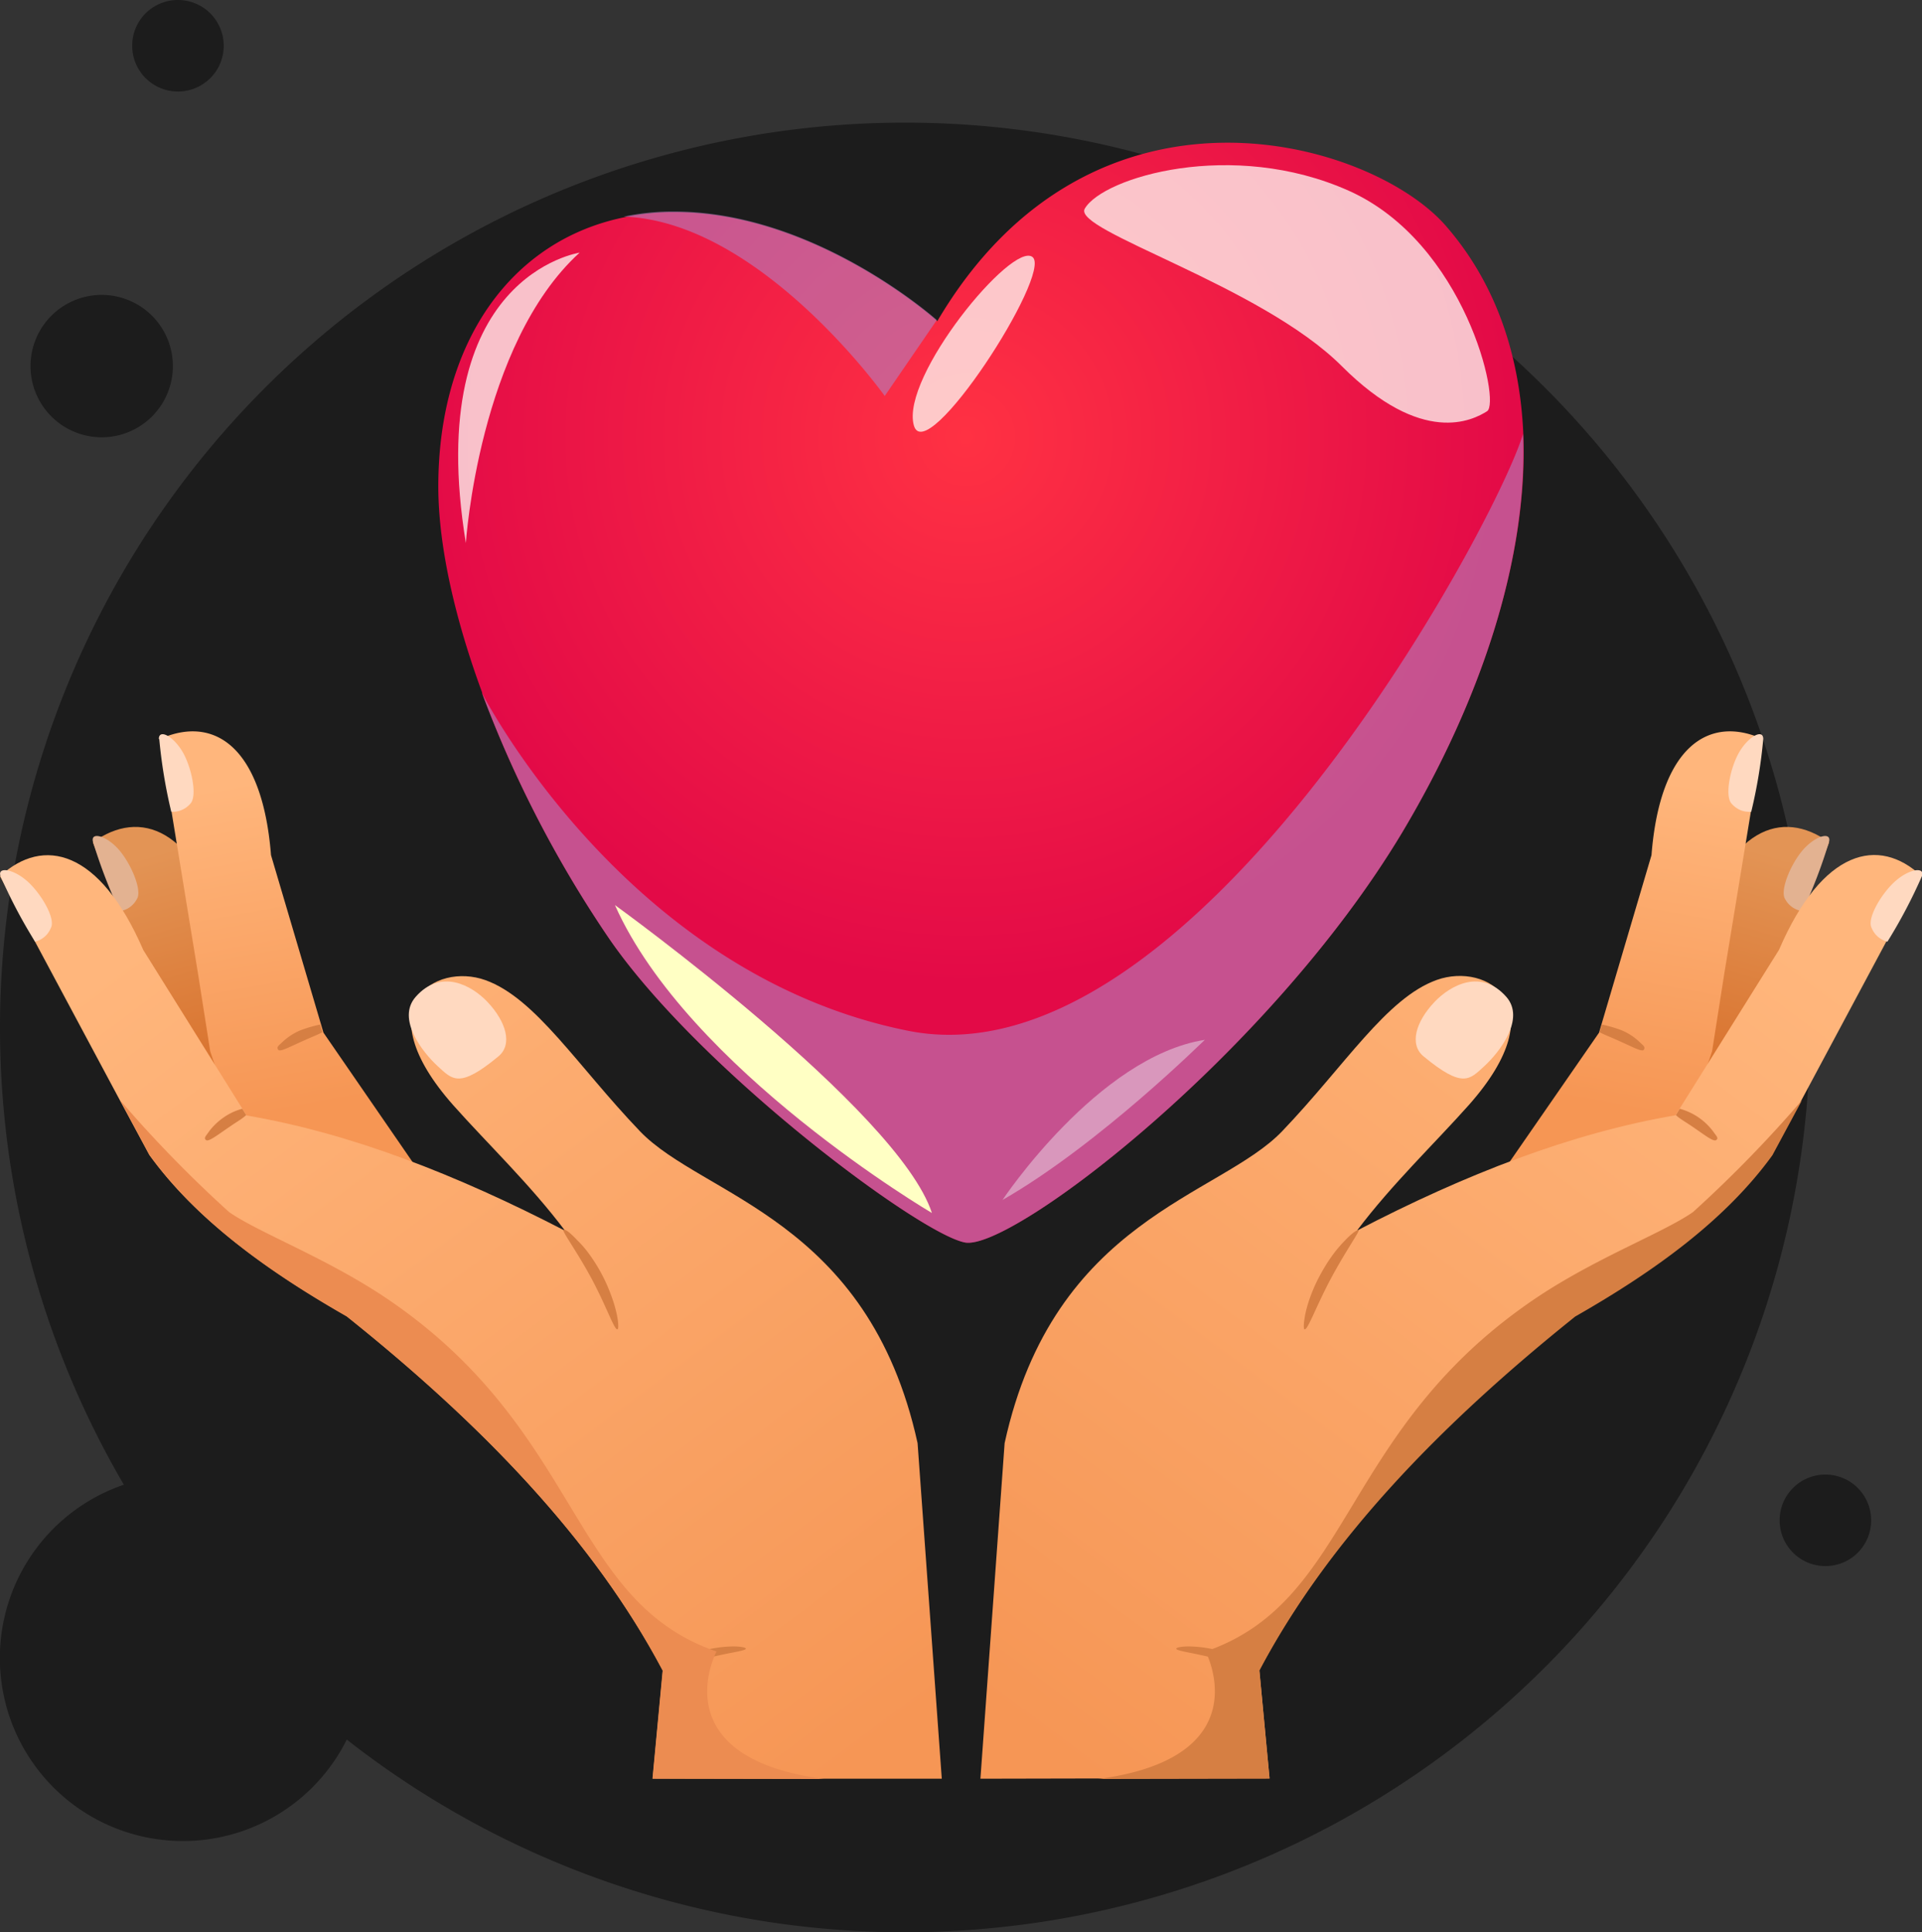 <svg id="Layer_1" data-name="Layer 1" xmlns="http://www.w3.org/2000/svg" xmlns:xlink="http://www.w3.org/1999/xlink" viewBox="0 0 189 190"><rect x="0" y="0" width="189" height="190" fill="#333333" stroke="none"/><defs><style>.cls-1{fill:#141414;fill-rule:evenodd;opacity:0.75;}.cls-1,.cls-15,.cls-17{isolation:isolate;}.cls-2{fill:url(#linear-gradient);}.cls-3{fill:#e3b291;}.cls-4{fill:url(#linear-gradient-2);}.cls-5{fill:url(#linear-gradient-3);}.cls-6{fill:#ffd9c0;}.cls-7{fill:#d67f43;}.cls-8{fill:#ec8c51;}.cls-9{fill:url(#linear-gradient-4);}.cls-10{fill:url(#linear-gradient-5);}.cls-11{fill:url(#linear-gradient-6);}.cls-12{fill:url(#radial-gradient);}.cls-13{opacity:0.6;}.cls-14{fill:#b381c0;}.cls-15{fill:#fffff9;opacity:0.74;}.cls-16{fill:#ffffc4;}.cls-17{fill:#f5ffff;opacity:0.4;}</style><linearGradient id="linear-gradient" x1="16.63" y1="108.5" x2="22.05" y2="89.49" gradientTransform="matrix(1, 0, 0, -1, 0, 192)" gradientUnits="userSpaceOnUse"><stop offset="0" stop-color="#e39455"/><stop offset="1" stop-color="#da7632"/></linearGradient><linearGradient id="linear-gradient-2" x1="25.47" y1="115.36" x2="31.28" y2="83.25" gradientTransform="matrix(1, 0, 0, -1, 0, 192)" gradientUnits="userSpaceOnUse"><stop offset="0" stop-color="#ffb67c"/><stop offset="1" stop-color="#f69654"/></linearGradient><linearGradient id="linear-gradient-3" x1="23.24" y1="106.43" x2="87.02" y2="20.88" gradientTransform="matrix(1, 0, 0, -1, 0, 192)" gradientUnits="userSpaceOnUse"><stop offset="0" stop-color="#ffb67c"/><stop offset="1" stop-color="#f69655"/></linearGradient><linearGradient id="linear-gradient-4" x1="172.4" y1="108.5" x2="166.98" y2="89.49" xlink:href="#linear-gradient"/><linearGradient id="linear-gradient-5" x1="163.54" y1="115.36" x2="157.74" y2="83.25" xlink:href="#linear-gradient-2"/><linearGradient id="linear-gradient-6" x1="165.78" y1="106.43" x2="101.98" y2="20.88" xlink:href="#linear-gradient-3"/><radialGradient id="radial-gradient" cx="-206.09" cy="486.42" r="1" gradientTransform="matrix(53.78, 0, 0, -53.75, 11178.5, 26188.17)" gradientUnits="userSpaceOnUse"><stop offset="0" stop-color="#ff3143"/><stop offset="1" stop-color="#e30a47"/></radialGradient></defs><title>integration-icon</title><path class="cls-1" d="M13,4.5A4.5,4.5,0,1,0,17.5,0,4.49,4.49,0,0,0,13,4.5ZM178,101A89,89,0,0,1,34.1,171.06,18,18,0,1,1,12.18,146,89,89,0,1,1,178,101Zm1.5,53a4.5,4.5,0,1,1,4.5-4.5A4.49,4.49,0,0,1,179.5,154ZM10,43a7,7,0,1,1,7-7A7,7,0,0,1,10,43Z"/><path class="cls-2" d="M20.33,111.83l-11.2-29c4.66-3.37,10-1.42,13.1,8.94l8.61,16Z"/><path class="cls-3" d="M9.13,82.73c-.19-.93,1.29-.58,2.5.76s2.39,4.06,1.83,4.92a2.34,2.34,0,0,1-.7.8,2.28,2.28,0,0,1-1,.39,51.44,51.44,0,0,1-2.63-6.87Z"/><path class="cls-4" d="M42.39,116.91l-8.49,7.71a88.31,88.31,0,0,1-7.06-8.94,45.56,45.56,0,0,1-6.17-12.31l-1.19-7.58L17.1,81.23l-1.39-8.55C21,70.3,25.8,73.33,26.65,84.09l5.16,17.46Z"/><path class="cls-5" d="M92.61,174.91l-2.38-33c-4.85-22.09-21.14-24.23-27.31-30.68S52.67,98.15,47.73,96.38s-11.84,2.5-3.16,12.3c3.37,3.79,7.57,7.79,11,12.35-10.72-5.55-21.13-9.6-31.32-11.34L14.09,93.42C9.8,83.51,4.25,82.24,0,86.16l11.77,22,2.91,5.4c4.58,6.32,11.51,11.35,19.4,15.85C47.29,140,58.36,151.38,65.18,164.27l-1,10.63Z"/><path class="cls-6" d="M.05,86.14c-.31-.9,1.19-.73,2.57.46S5.51,90.33,5,91.25a2.26,2.26,0,0,1-.61.86,2.35,2.35,0,0,1-.94.49,49.09,49.09,0,0,1-3.4-6.46Z"/><path class="cls-6" d="M15.62,72.67c0-1,1.37-.32,2.29,1.19s1.54,4.46.79,5.19a2.26,2.26,0,0,1-.86.61,2.17,2.17,0,0,1-1,.16,50.77,50.77,0,0,1-1.18-7.15Z"/><path class="cls-6" d="M49,103.89c1.45-1.19.75-3.44-1.06-5.36-1.58-1.67-4.6-3.3-7.06-.51-1.92,2.17.69,5.47,2.15,6.81S45.15,107.07,49,103.89Z"/><path class="cls-7" d="M22.64,110.76c-1.19.8-2.12,1.55-2.38,1.35s0-.41.29-.84A6.22,6.22,0,0,1,22,109.88a5.83,5.83,0,0,1,1.82-.85h0l.39.62C23.85,110,23.27,110.32,22.64,110.76Z"/><path class="cls-7" d="M29.91,102.31c-1.31.57-2.38,1.19-2.56.91s.07-.41.44-.77a6.11,6.11,0,0,1,1.69-1.11,12.74,12.74,0,0,1,2-.59l.22.76C31.26,101.74,30.61,102,29.91,102.31Z"/><path class="cls-7" d="M60.71,130.72c.13,0,.13-.69-.11-1.7a13,13,0,0,0-.54-1.74,16.34,16.34,0,0,0-2.1-3.93,10.68,10.68,0,0,0-1.2-1.4c-.71-.75-1.19-1.12-1.35-1s1.35,2.15,2.78,4.82S60.41,130.79,60.71,130.72Z"/><path class="cls-7" d="M73.34,162.12c0-.11-.49-.22-1.27-.22a12.46,12.46,0,0,0-3,.43,12.92,12.92,0,0,0-2.85,1.19c-.68.39-1,.73-1,.82s1.84-.57,4-1.19S73.34,162.37,73.34,162.12Z"/><path class="cls-8" d="M64.16,174.91l1-10.63C58.35,151.39,47.31,140,34.1,129.46c-7.88-4.5-14.81-9.53-19.39-15.86l-2.9-5.41a122.44,122.44,0,0,0,10.72,11c2.87,2,9.25,4.38,15.07,8.21,19.65,13,18.27,30,32.86,35,0,0-5.53,10.41,10.58,12.54Z"/><path class="cls-9" d="M168.68,111.83l11.19-29c-4.66-3.37-10-1.42-13,8.94l-8.61,16Z"/><path class="cls-3" d="M179.87,82.73c.19-.93-1.28-.58-2.5.76s-2.38,4.06-1.83,4.92a2.29,2.29,0,0,0,1.71,1.19,49.57,49.57,0,0,0,2.62-6.87Z"/><path class="cls-10" d="M146.61,116.91l8.5,7.71a88.31,88.31,0,0,0,7.06-8.94,45.91,45.91,0,0,0,6.19-12.31l1.19-7.58,2.39-14.56,1.4-8.55c-5.25-2.38-10.1.65-10.94,11.41l-5.16,17.46Z"/><path class="cls-11" d="M96.41,174.91l2.38-33c4.84-22.09,21.13-24.23,27.3-30.68s10.25-13.1,15.2-14.87,11.84,2.5,3.15,12.3c-3.37,3.79-7.57,7.79-11,12.35,10.66-5.55,21.12-9.6,31.32-11.34l10.18-16.27c4.27-9.91,9.82-11.18,14-7.26l-11.77,22-2.93,5.4c-4.58,6.32-11.5,11.35-19.4,15.85-13.15,10.58-24.23,21.94-31,34.83l1,10.63Z"/><path class="cls-6" d="M189,86.14c.3-.9-1.19-.73-2.57.46s-2.89,3.73-2.38,4.65a2.26,2.26,0,0,0,.61.86,2.35,2.35,0,0,0,.94.49,51,51,0,0,0,3.4-6.46Z"/><path class="cls-6" d="M173.39,72.67c0-1-1.37-.32-2.3,1.19s-1.54,4.46-.79,5.19a2.4,2.4,0,0,0,.86.62,2.36,2.36,0,0,0,1.05.15,49.36,49.36,0,0,0,1.18-7.15Z"/><path class="cls-6" d="M140,103.89c-1.46-1.19-.76-3.44,1.06-5.36,1.59-1.67,4.59-3.3,7.06-.51,1.91,2.17-.69,5.47-2.15,6.81S143.86,107.07,140,103.89Z"/><path class="cls-7" d="M166.38,110.76c1.19.8,2.1,1.55,2.38,1.35s0-.41-.29-.84a6.11,6.11,0,0,0-3.29-2.24h0l-.38.62C165.15,110,165.74,110.32,166.38,110.76Z"/><path class="cls-7" d="M159.1,102.31c1.31.57,2.38,1.19,2.55.91s-.07-.41-.44-.77a5.91,5.91,0,0,0-1.68-1.11,12.74,12.74,0,0,0-2-.59l-.23.76C157.75,101.74,158.4,102,159.1,102.31Z"/><path class="cls-7" d="M128.29,130.72c-.13,0-.11-.69.11-1.7a13.45,13.45,0,0,1,.54-1.74,15.59,15.59,0,0,1,.93-2,17.08,17.08,0,0,1,1.19-1.89,13.14,13.14,0,0,1,1.19-1.4c.71-.75,1.26-1.12,1.35-1s-1.35,2.15-2.77,4.82S128.6,130.79,128.29,130.72Z"/><path class="cls-7" d="M115.67,162.12c0-.11.48-.22,1.26-.22a12.46,12.46,0,0,1,3,.43,12.92,12.92,0,0,1,2.85,1.19c.68.39,1,.73,1,.82s-1.84-.57-4.06-1.19S115.66,162.37,115.67,162.12Z"/><path class="cls-7" d="M124.84,174.91l-1-10.63c6.82-12.89,17.86-24.24,31.06-34.82,7.89-4.5,14.81-9.53,19.39-15.86l2.91-5.41a123.78,123.78,0,0,1-10.72,11c-2.87,2-9.25,4.38-15.07,8.21-19.66,13-18.28,30-32.86,35,0,0,5.52,10.41-10.58,12.54Z"/><path class="cls-12" d="M137.89,81.85c-13.1,21.85-38.46,41.19-43,40.33s-26.27-17.12-35.07-30a113.42,113.42,0,0,1-12.41-24v-.08c-2.63-7.15-4.3-14.29-4.31-20.24,0-14.28,7.22-24.23,18.28-26.49a23.47,23.47,0,0,1,5.08-.5c13.9.07,25.71,10.71,25.71,10.71,15.21-25.8,42.61-17.85,50-9.38,4.91,5.63,7.3,12.71,7.63,20.57C150.24,54.7,145.79,68.6,137.89,81.85Z"/><g class="cls-13"><path class="cls-14" d="M92.12,31.47,87,38.94S74.78,21.77,61.33,21.3a23.41,23.41,0,0,1,5.08-.5C80.29,20.87,92.12,31.47,92.12,31.47Z"/></g><g class="cls-13"><path class="cls-14" d="M137.89,81.85c-13.1,21.85-38.46,41.19-43,40.33s-26.27-17.12-35.07-30a113.42,113.42,0,0,1-12.41-24c.85,1.62,14.87,27.77,41.88,33.18,27.77,5.58,57.5-49.07,60.48-58.68C150.24,54.7,145.79,68.6,137.89,81.85Z"/></g><path class="cls-15" d="M89.86,41.82c1.19,4.35,13.65-14.92,11.68-16.54S88.55,37.05,89.86,41.82Z"/><path class="cls-15" d="M106.67,20.52C105.42,22.68,124,28.06,131.94,36s12.91,5.31,14.29,4.44-2.15-16.56-13.59-21.68S108.46,17.42,106.67,20.52Z"/><path class="cls-16" d="M60.47,89s27.86,20.13,31.17,30.28C91.64,119.28,67.67,105.19,60.47,89Z"/><path class="cls-15" d="M45.81,53.4S47.08,33.87,57,24.84C57,24.87,41.5,27.05,45.81,53.4Z"/><path class="cls-17" d="M98.58,118s9.36-14.09,19.9-15.75C118.48,102.22,108.15,112.51,98.58,118Z"/></svg>